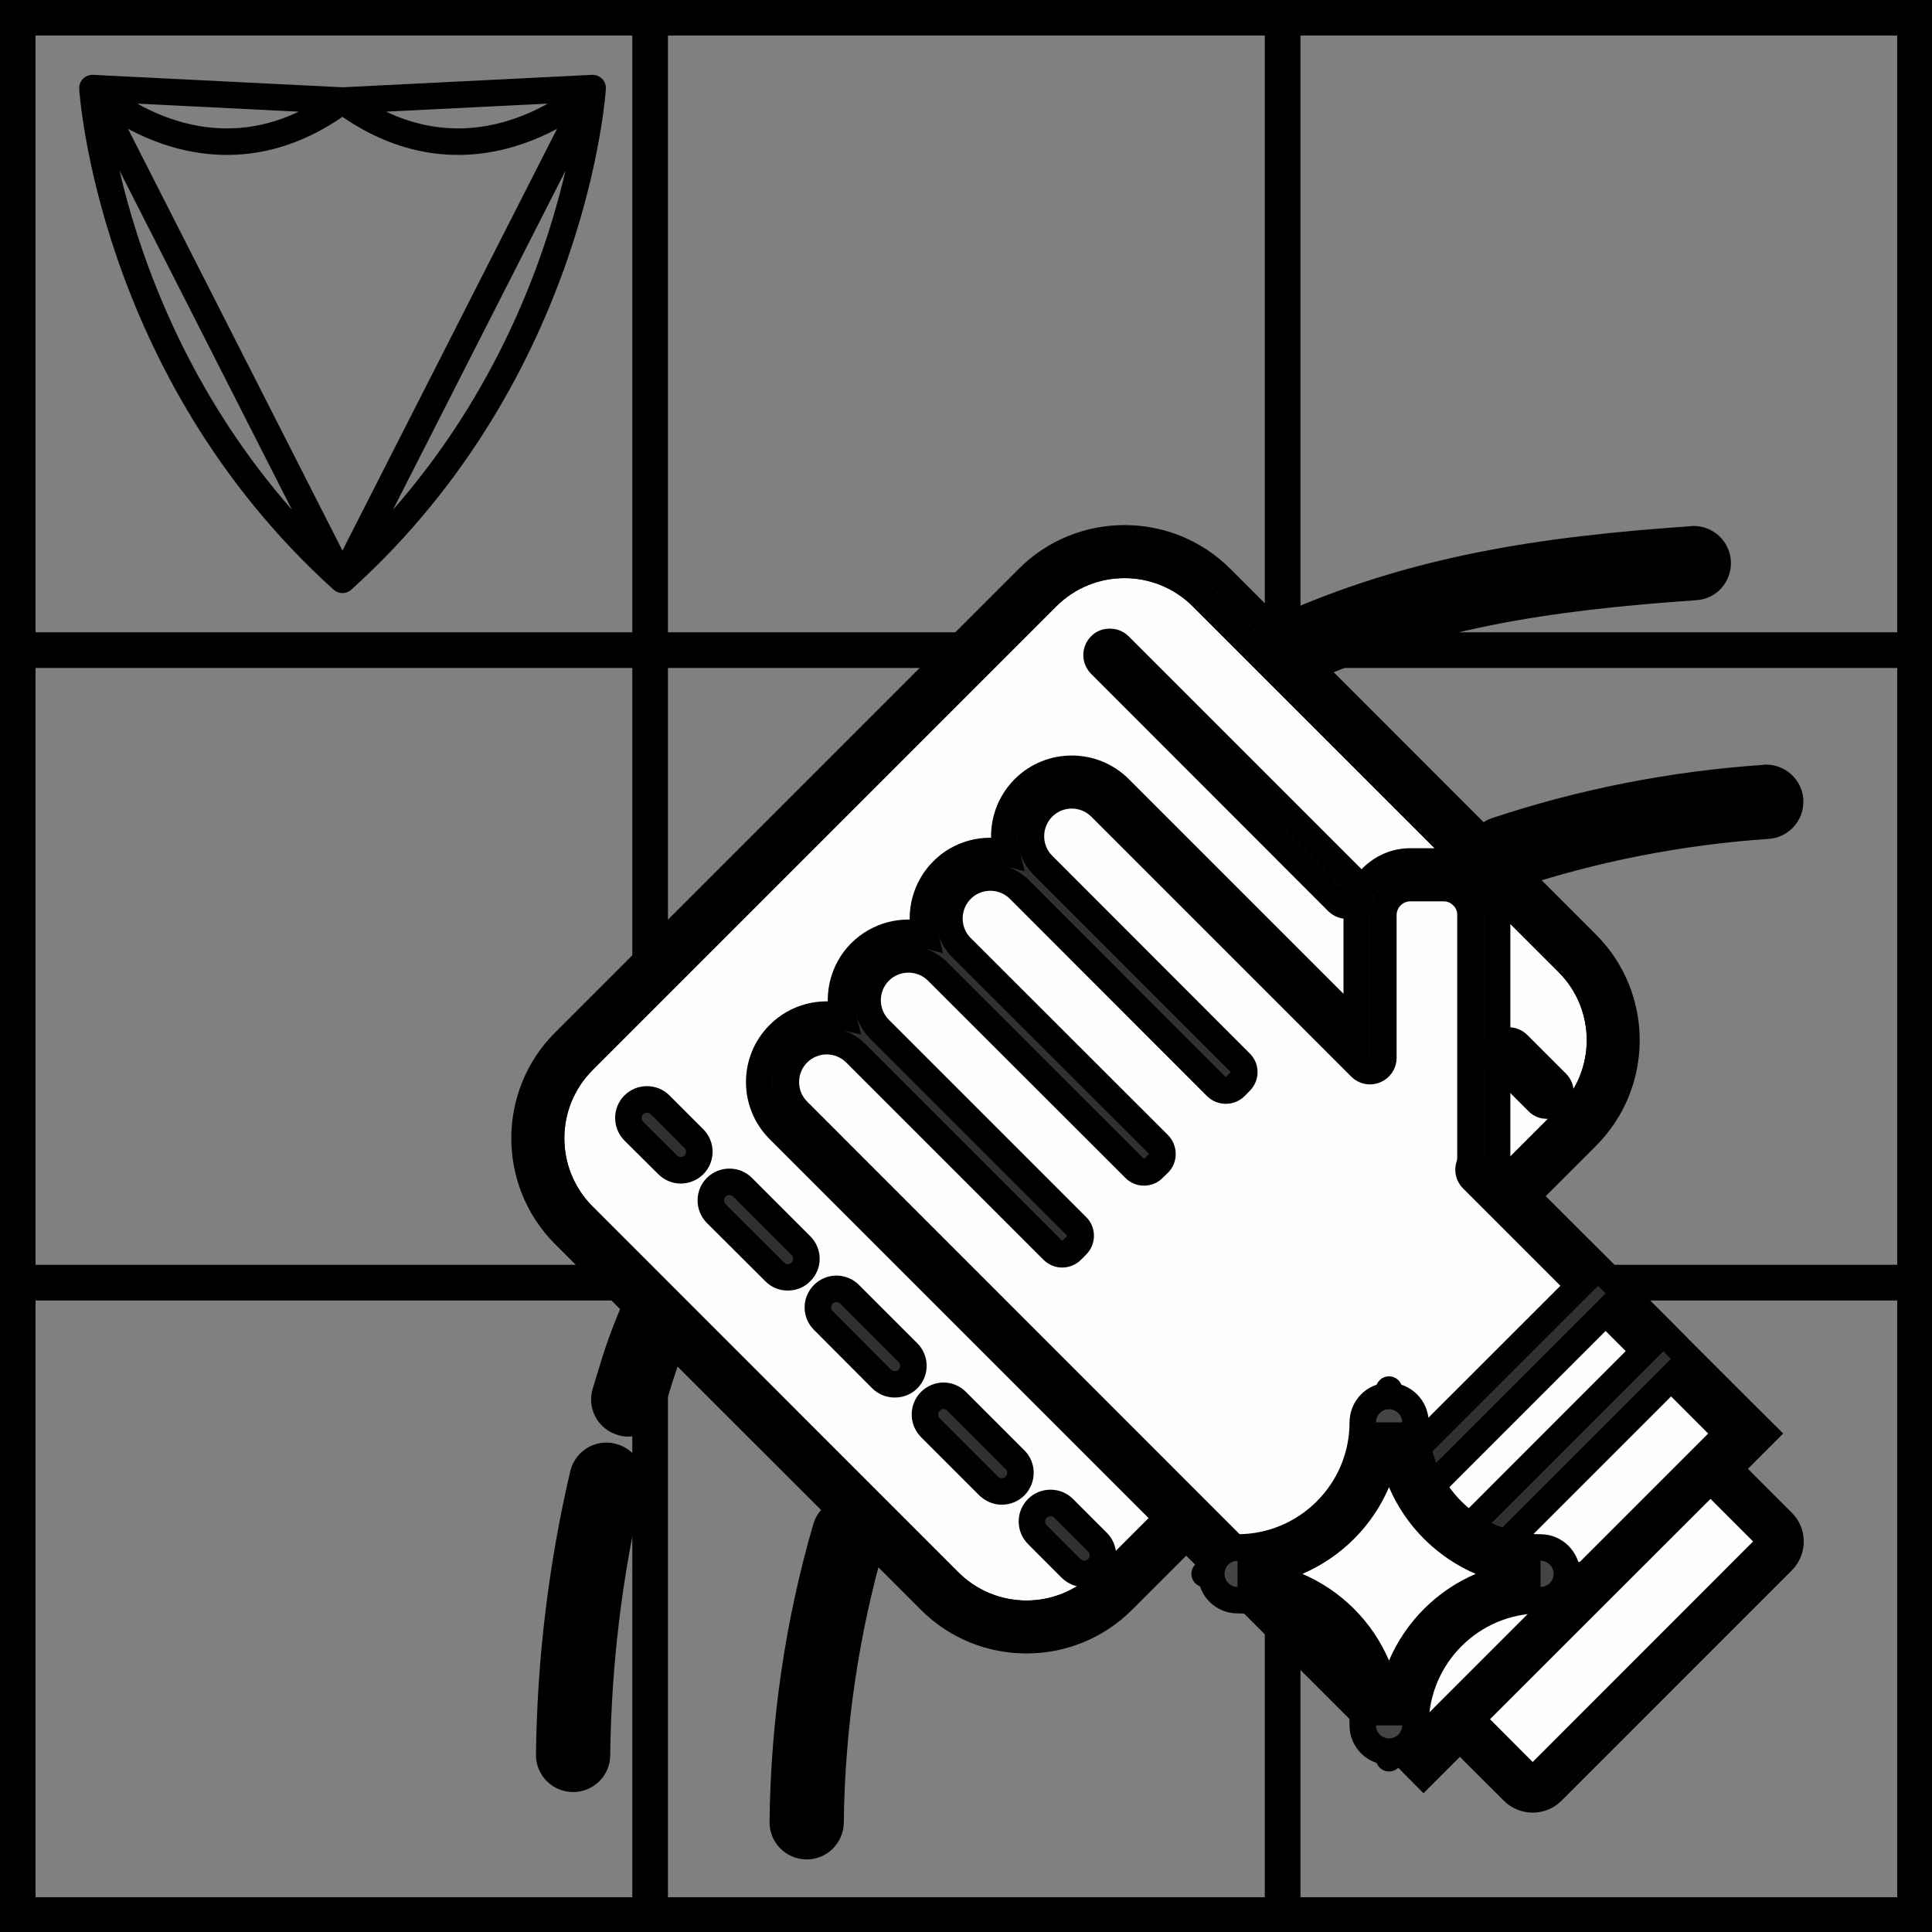 <svg width="40" height="40" viewBox="0 0 40 40" fill="none" xmlns="http://www.w3.org/2000/svg">
<rect x="0" y="0" width="40" height="40" fill="#808080" stroke="none"/>
<g clip-path="url(#clip0_56_1009)">
<path d="M0.367 0.367H13.461V13.461H0.367V0.367Z" stroke="black" stroke-width="0.732" stroke-miterlimit="22.926"/>
<path d="M0.367 13.461H13.461V26.555H0.367V13.461Z" stroke="black" stroke-width="0.732" stroke-miterlimit="22.926"/>
<path d="M26.555 13.461H39.648V26.555H26.555V13.461Z" stroke="black" stroke-width="0.732" stroke-miterlimit="22.926"/>
<path d="M13.461 13.461H26.555V26.555H13.461V13.461Z" stroke="black" stroke-width="0.732" stroke-miterlimit="22.926"/>
<path d="M0.367 26.555H13.461V39.648H0.367V26.555Z" stroke="black" stroke-width="0.732" stroke-miterlimit="22.926"/>
<path d="M26.555 26.555H39.648V39.648H26.555V26.555Z" stroke="black" stroke-width="0.732" stroke-miterlimit="22.926"/>
<path d="M13.461 26.555H26.555V39.648H13.461V26.555Z" stroke="black" stroke-width="0.732" stroke-miterlimit="22.926"/>
<path d="M0.367 0.367H39.648V39.648H0.367V0.367Z" stroke="black" stroke-width="0.732" stroke-miterlimit="22.926"/>
<path d="M26.555 0.367H39.648V13.461H26.555V0.367Z" stroke="black" stroke-width="0.732" stroke-miterlimit="22.926"/>
<path d="M13.461 0.367H26.555V13.461H13.461V0.367Z" stroke="black" stroke-width="0.732" stroke-miterlimit="22.926"/>
<path d="M12.074 21.961L21.676 12.359C22.562 11.473 24 11.473 24.887 12.359L32.461 19.93C33.348 20.816 33.348 22.254 32.461 23.141L22.859 32.746C21.973 33.633 20.535 33.633 19.648 32.746L12.074 25.172C11.188 24.285 11.188 22.848 12.074 21.961Z" fill="#FEFEFE" stroke="black" stroke-width="0.549" stroke-miterlimit="22.926"/>
<path d="M21.676 12.359C22.562 11.473 24 11.473 24.887 12.359L32.461 19.93C33.348 20.816 33.348 22.254 32.461 23.141L22.855 32.746C21.969 33.633 20.531 33.633 19.645 32.746L12.074 25.172C11.188 24.285 11.188 22.848 12.074 21.961L21.676 12.359ZM21.289 11.969L11.684 21.574C10.586 22.672 10.586 24.461 11.684 25.562L19.258 33.133C20.355 34.234 22.148 34.234 23.246 33.133L32.848 23.531C33.949 22.43 33.949 20.641 32.848 19.543L25.277 11.969C24.176 10.871 22.387 10.871 21.289 11.969Z" fill="#303030"/>
<path d="M21.676 12.359C22.562 11.473 24 11.473 24.887 12.359L32.461 19.93C33.348 20.816 33.348 22.254 32.461 23.141L22.855 32.746C21.969 33.633 20.531 33.633 19.645 32.746L12.074 25.172C11.188 24.285 11.188 22.848 12.074 21.961L21.676 12.359ZM21.289 11.969L11.684 21.574C10.586 22.672 10.586 24.461 11.684 25.562L19.258 33.133C20.355 34.234 22.148 34.234 23.246 33.133L32.848 23.531C33.949 22.43 33.949 20.641 32.848 19.543L25.277 11.969C24.176 10.871 22.387 10.871 21.289 11.969Z" stroke="black" stroke-width="0.549" stroke-miterlimit="22.926"/>
<path d="M21.59 16.715C21.922 16.383 22.457 16.383 22.789 16.715L28.172 22.098C28.25 22.176 28.367 22.199 28.469 22.156C28.504 22.141 28.535 22.121 28.559 22.098C28.609 22.047 28.641 21.977 28.641 21.902V18.945C28.641 18.793 28.703 18.652 28.805 18.551C28.902 18.449 29.043 18.387 29.199 18.387H29.887C30.039 18.387 30.176 18.445 30.281 18.551C30.391 18.656 30.445 18.797 30.445 18.945V23.957C30.445 24.016 30.438 24.074 30.418 24.133C30.387 24.23 30.41 24.34 30.484 24.414L32.695 26.621L27.418 31.898L27.965 32.449L33.242 27.172L34.047 27.977L28.77 33.254L29.32 33.801L34.598 28.523L35.754 29.68L29.477 35.961L16.516 23C16.188 22.672 16.188 22.133 16.516 21.805C16.848 21.473 17.383 21.473 17.715 21.805L21.797 25.887C21.906 25.996 22.078 25.996 22.188 25.887L22.293 25.781C22.402 25.672 22.402 25.496 22.293 25.391L18.211 21.309C17.879 20.977 17.879 20.441 18.211 20.109C18.539 19.781 19.078 19.781 19.406 20.109L23.492 24.191C23.598 24.301 23.773 24.301 23.879 24.191L23.988 24.086C24.094 23.98 24.094 23.805 23.988 23.695L19.902 19.613C19.574 19.285 19.574 18.746 19.906 18.414C20.234 18.086 20.773 18.086 21.102 18.414L25.184 22.5C25.293 22.605 25.465 22.605 25.574 22.5L25.68 22.391C25.789 22.285 25.789 22.109 25.68 22.004L21.59 17.91C21.262 17.582 21.262 17.047 21.59 16.715ZM21.203 16.324C20.84 16.688 20.719 17.195 20.836 17.66C20.379 17.547 19.871 17.668 19.516 18.027C19.16 18.383 19.035 18.895 19.148 19.355C18.688 19.238 18.18 19.363 17.82 19.723C17.461 20.082 17.34 20.586 17.453 21.047C16.992 20.934 16.488 21.055 16.129 21.414C15.582 21.961 15.582 22.848 16.125 23.391L29.086 36.348L29.473 36.738L36.531 29.68L36.141 29.293L34.824 27.977L34.438 27.586L33.082 26.23L30.98 24.133C30.992 24.074 30.996 24.016 30.996 23.957V18.945C30.996 18.648 30.879 18.371 30.672 18.16C30.461 17.953 30.184 17.836 29.887 17.836H29.195C28.902 17.836 28.621 17.953 28.414 18.16C28.203 18.371 28.09 18.648 28.09 18.945V21.238L23.176 16.324C22.633 15.781 21.746 15.781 21.203 16.324Z" fill="#303030"/>
<path d="M21.59 16.715C21.922 16.383 22.457 16.383 22.789 16.715L28.172 22.098C28.25 22.176 28.367 22.199 28.469 22.156C28.504 22.141 28.535 22.121 28.559 22.098C28.609 22.047 28.641 21.977 28.641 21.902V18.945C28.641 18.793 28.703 18.652 28.805 18.551C28.902 18.449 29.043 18.387 29.199 18.387H29.887C30.039 18.387 30.176 18.445 30.281 18.551C30.391 18.656 30.445 18.797 30.445 18.945V23.957C30.445 24.016 30.438 24.074 30.418 24.133C30.387 24.23 30.41 24.34 30.484 24.414L32.695 26.621L27.418 31.898L27.965 32.449L33.242 27.172L34.047 27.977L28.77 33.254L29.32 33.801L34.598 28.523L35.754 29.68L29.477 35.961L16.516 23C16.188 22.672 16.188 22.133 16.516 21.805C16.848 21.473 17.383 21.473 17.715 21.805L21.797 25.887C21.906 25.996 22.078 25.996 22.188 25.887L22.293 25.781C22.402 25.672 22.402 25.496 22.293 25.391L18.211 21.309C17.879 20.977 17.879 20.441 18.211 20.109C18.539 19.781 19.078 19.781 19.406 20.109L23.492 24.191C23.598 24.301 23.773 24.301 23.879 24.191L23.988 24.086C24.094 23.98 24.094 23.805 23.988 23.695L19.902 19.613C19.574 19.285 19.574 18.746 19.906 18.414C20.234 18.086 20.773 18.086 21.102 18.414L25.184 22.5C25.293 22.605 25.465 22.605 25.574 22.5L25.68 22.391C25.789 22.285 25.789 22.109 25.68 22.004L21.59 17.91C21.262 17.582 21.262 17.047 21.59 16.715ZM21.203 16.324C20.84 16.688 20.719 17.195 20.836 17.66C20.379 17.547 19.871 17.668 19.516 18.027C19.16 18.383 19.035 18.895 19.148 19.355C18.688 19.238 18.18 19.363 17.82 19.719C17.461 20.078 17.34 20.586 17.453 21.047C16.992 20.934 16.488 21.055 16.129 21.414C15.582 21.961 15.582 22.844 16.129 23.391L29.086 36.348L29.473 36.738L36.531 29.68L36.141 29.293L34.824 27.977L34.438 27.586L33.082 26.23L30.98 24.133C30.992 24.074 30.996 24.016 30.996 23.957V18.945C30.996 18.648 30.879 18.371 30.672 18.16C30.461 17.953 30.184 17.836 29.887 17.836H29.195C28.902 17.836 28.625 17.953 28.414 18.16C28.203 18.371 28.09 18.648 28.09 18.945V21.238L23.176 16.324C22.633 15.781 21.746 15.781 21.203 16.324Z" stroke="black" stroke-width="0.549" stroke-miterlimit="22.926"/>
<path d="M31.73 37.035C31.641 37.035 31.551 37 31.488 36.934L30.148 35.598L35.414 30.332L36.75 31.668C36.887 31.805 36.887 32.027 36.75 32.16L31.977 36.934C31.914 37 31.824 37.035 31.734 37.035H31.73Z" fill="#FEFEFE" stroke="black" stroke-width="0.549" stroke-miterlimit="22.926"/>
<path d="M35.414 30.645L36.594 31.824C36.625 31.859 36.633 31.895 36.633 31.914C36.633 31.934 36.625 31.973 36.594 32.004L31.824 36.777C31.789 36.809 31.75 36.816 31.73 36.816C31.711 36.816 31.676 36.809 31.641 36.777L30.461 35.594L35.414 30.645ZM35.414 30.02L29.836 35.598L31.332 37.09C31.441 37.199 31.586 37.254 31.73 37.254C31.879 37.254 32.023 37.199 32.133 37.09L36.906 32.316C37.125 32.094 37.125 31.734 36.906 31.516L35.41 30.02H35.414Z" fill="#303030"/>
<path d="M35.414 30.645L36.594 31.824C36.625 31.859 36.633 31.895 36.633 31.914C36.633 31.934 36.625 31.973 36.594 32.004L31.824 36.777C31.789 36.809 31.75 36.816 31.73 36.816C31.711 36.816 31.676 36.809 31.641 36.777L30.461 35.594L35.414 30.645ZM35.414 30.02L29.836 35.598L31.332 37.09C31.441 37.199 31.586 37.254 31.73 37.254C31.879 37.254 32.023 37.199 32.133 37.09L36.906 32.316C37.125 32.094 37.125 31.734 36.906 31.516L35.41 30.02H35.414Z" stroke="black" stroke-width="0.549" stroke-miterlimit="22.926"/>
<path d="M22.449 32.367C22.406 32.367 22.363 32.348 22.332 32.316L21.633 31.617C21.57 31.555 21.57 31.449 21.633 31.383C21.664 31.352 21.707 31.336 21.75 31.336C21.793 31.336 21.836 31.352 21.867 31.383L22.566 32.086C22.629 32.148 22.629 32.254 22.566 32.316C22.535 32.348 22.492 32.367 22.449 32.367Z" fill="#757576" stroke="black" stroke-width="0.549" stroke-miterlimit="22.926"/>
<path d="M21.75 31.117C21.652 31.117 21.555 31.152 21.477 31.23C21.328 31.379 21.328 31.621 21.477 31.773L22.176 32.473C22.254 32.547 22.352 32.586 22.449 32.586C22.547 32.586 22.648 32.547 22.723 32.473C22.871 32.324 22.871 32.078 22.723 31.93L22.023 31.23C21.945 31.152 21.848 31.117 21.75 31.117Z" fill="#303030" stroke="black" stroke-width="0.549" stroke-miterlimit="22.926"/>
<path d="M20.742 30.66C20.699 30.66 20.656 30.641 20.625 30.609L19.418 29.402C19.387 29.371 19.371 29.328 19.371 29.285C19.371 29.242 19.387 29.199 19.418 29.168C19.449 29.137 19.488 29.121 19.535 29.121C19.578 29.121 19.621 29.137 19.652 29.168L20.859 30.379C20.926 30.441 20.926 30.547 20.859 30.609C20.828 30.641 20.785 30.66 20.742 30.66ZM18.527 28.441C18.484 28.441 18.441 28.426 18.41 28.395L17.203 27.188C17.137 27.121 17.137 27.016 17.203 26.953C17.23 26.922 17.273 26.902 17.316 26.902C17.363 26.902 17.402 26.922 17.434 26.953L18.645 28.16C18.676 28.191 18.691 28.234 18.691 28.277C18.691 28.32 18.676 28.363 18.645 28.395C18.613 28.426 18.57 28.441 18.527 28.441ZM16.312 26.227C16.266 26.227 16.227 26.211 16.195 26.18L14.984 24.969C14.953 24.938 14.938 24.898 14.938 24.852C14.938 24.809 14.953 24.766 14.984 24.734C15.016 24.707 15.059 24.688 15.102 24.688C15.145 24.688 15.188 24.707 15.219 24.734L16.426 25.945C16.457 25.977 16.477 26.016 16.477 26.062C16.477 26.105 16.457 26.148 16.426 26.18C16.395 26.211 16.355 26.227 16.312 26.227Z" fill="#757576" stroke="black" stroke-width="0.549" stroke-miterlimit="22.926"/>
<path d="M15.102 24.469C15.004 24.469 14.906 24.504 14.828 24.582C14.68 24.73 14.68 24.973 14.828 25.125L16.039 26.332C16.113 26.41 16.211 26.445 16.309 26.445C16.41 26.445 16.508 26.41 16.582 26.332C16.734 26.184 16.734 25.941 16.582 25.789L15.375 24.582C15.297 24.504 15.199 24.469 15.102 24.469ZM17.316 26.684C17.219 26.684 17.121 26.723 17.047 26.797C16.895 26.945 16.895 27.191 17.047 27.34L18.254 28.551C18.328 28.625 18.43 28.66 18.527 28.66C18.625 28.66 18.723 28.625 18.797 28.551C18.949 28.398 18.949 28.156 18.797 28.004L17.59 26.797C17.516 26.723 17.418 26.684 17.316 26.684ZM19.535 28.898C19.438 28.898 19.336 28.938 19.262 29.012C19.113 29.164 19.113 29.406 19.262 29.559L20.469 30.766C20.547 30.84 20.645 30.879 20.742 30.879C20.84 30.879 20.941 30.84 21.016 30.766C21.164 30.613 21.164 30.371 21.016 30.223L19.805 29.012C19.73 28.938 19.633 28.898 19.535 28.898Z" fill="#303030" stroke="black" stroke-width="0.549" stroke-miterlimit="22.926"/>
<path d="M14.094 24.012C14.051 24.012 14.008 23.992 13.977 23.961L13.277 23.262C13.246 23.23 13.23 23.188 13.23 23.145C13.23 23.102 13.246 23.059 13.277 23.027C13.309 22.996 13.352 22.98 13.395 22.98C13.438 22.98 13.48 22.996 13.512 23.027L14.211 23.727C14.277 23.793 14.277 23.898 14.211 23.961C14.18 23.992 14.137 24.012 14.094 24.012Z" fill="#757576" stroke="black" stroke-width="0.549" stroke-miterlimit="22.926"/>
<path d="M13.395 22.762C13.297 22.762 13.199 22.797 13.121 22.875C12.973 23.023 12.973 23.266 13.121 23.418L13.824 24.117C13.898 24.191 13.996 24.23 14.094 24.23C14.191 24.23 14.293 24.191 14.367 24.117C14.516 23.969 14.516 23.723 14.367 23.574L13.668 22.875C13.59 22.797 13.492 22.762 13.395 22.762Z" fill="#303030" stroke="black" stroke-width="0.549" stroke-miterlimit="22.926"/>
<path d="M27.891 18.531C27.879 18.531 27.867 18.527 27.852 18.516L22.938 13.602C22.918 13.578 22.918 13.547 22.938 13.523C22.953 13.512 22.969 13.508 22.977 13.508C22.988 13.508 23.004 13.512 23.016 13.523L27.93 18.438C27.941 18.449 27.945 18.465 27.945 18.477C27.945 18.484 27.941 18.5 27.93 18.516C27.918 18.527 27.902 18.531 27.891 18.531Z" fill="#757576" stroke="black" stroke-width="0.549" stroke-miterlimit="22.926"/>
<path d="M22.977 13.289C22.906 13.289 22.836 13.312 22.785 13.367C22.676 13.477 22.676 13.648 22.785 13.758L27.695 18.672C27.75 18.723 27.82 18.75 27.891 18.75C27.961 18.75 28.031 18.723 28.086 18.672C28.191 18.562 28.191 18.387 28.086 18.281L23.172 13.367C23.117 13.312 23.047 13.289 22.977 13.289Z" fill="#303030" stroke="black" stroke-width="0.549" stroke-miterlimit="22.926"/>
<path d="M32.031 22.672C32.023 22.672 32.008 22.668 31.992 22.656L31.195 21.859C31.184 21.844 31.18 21.828 31.18 21.82C31.18 21.809 31.184 21.793 31.195 21.781C31.211 21.766 31.227 21.766 31.234 21.766C31.246 21.766 31.262 21.766 31.273 21.781L32.07 22.578C32.094 22.602 32.094 22.637 32.07 22.656C32.059 22.668 32.043 22.672 32.031 22.672Z" fill="#757576" stroke="black" stroke-width="0.549" stroke-miterlimit="22.926"/>
<path d="M31.234 21.543C31.164 21.543 31.094 21.57 31.039 21.625C30.934 21.73 30.934 21.906 31.039 22.012L31.84 22.812C31.891 22.867 31.961 22.891 32.031 22.891C32.102 22.891 32.172 22.867 32.227 22.812C32.336 22.703 32.336 22.531 32.227 22.422L31.43 21.625C31.375 21.57 31.305 21.543 31.234 21.543Z" fill="#303030" stroke="black" stroke-width="0.549" stroke-miterlimit="22.926"/>
<path d="M26.723 13.738C26.617 13.738 26.516 13.672 26.473 13.574C26.41 13.438 26.473 13.273 26.609 13.211C29.32 11.996 31.941 11.602 35.047 11.387C35.055 11.387 35.062 11.387 35.066 11.387C35.211 11.387 35.332 11.496 35.34 11.641C35.348 11.723 35.316 11.797 35.262 11.855C35.215 11.902 35.152 11.93 35.086 11.934C31.953 12.152 29.48 12.527 26.836 13.715C26.801 13.73 26.762 13.738 26.723 13.738Z" fill="#757576" stroke="black" stroke-width="0.549" stroke-miterlimit="22.926"/>
<path d="M35.066 11.605C35.094 11.605 35.121 11.625 35.121 11.656C35.125 11.676 35.113 11.691 35.105 11.699C35.098 11.707 35.086 11.715 35.07 11.715C31.914 11.934 29.418 12.312 26.746 13.512C26.738 13.516 26.73 13.516 26.723 13.516C26.707 13.516 26.684 13.508 26.672 13.484C26.66 13.457 26.672 13.426 26.699 13.41C29.379 12.207 31.98 11.82 35.062 11.605H35.066ZM35.066 11.164C35.055 11.164 35.043 11.164 35.031 11.168C31.902 11.383 29.258 11.781 26.52 13.012C26.273 13.121 26.16 13.414 26.273 13.664C26.355 13.848 26.535 13.957 26.723 13.957C26.793 13.957 26.859 13.941 26.926 13.914C29.539 12.738 31.992 12.371 35.102 12.152C35.227 12.145 35.336 12.094 35.418 12.012C35.516 11.914 35.57 11.773 35.562 11.625C35.543 11.363 35.324 11.164 35.066 11.164Z" fill="#303030"/>
<path d="M35.066 11.605C35.094 11.605 35.121 11.625 35.121 11.656C35.125 11.676 35.113 11.691 35.105 11.699C35.098 11.707 35.086 11.715 35.07 11.715C31.914 11.934 29.418 12.312 26.746 13.512C26.738 13.516 26.73 13.516 26.723 13.516C26.707 13.516 26.684 13.508 26.672 13.484C26.66 13.457 26.672 13.426 26.699 13.41C29.379 12.207 31.98 11.82 35.062 11.605H35.066ZM35.066 11.164C35.055 11.164 35.043 11.164 35.031 11.168C31.902 11.383 29.258 11.781 26.52 13.012C26.273 13.121 26.16 13.414 26.273 13.664C26.355 13.848 26.535 13.957 26.723 13.957C26.793 13.957 26.859 13.941 26.926 13.914C29.539 12.738 31.992 12.371 35.102 12.152C35.227 12.145 35.336 12.094 35.418 12.012C35.516 11.914 35.57 11.773 35.562 11.625C35.543 11.363 35.324 11.164 35.066 11.164Z" stroke="black" stroke-width="0.549" stroke-miterlimit="22.926"/>
<path d="M13.008 29.25C12.98 29.25 12.953 29.246 12.926 29.238C12.781 29.191 12.703 29.039 12.746 28.895C12.781 28.777 12.812 28.676 12.84 28.586C12.984 28.113 13.055 27.875 13.297 27.285C13.34 27.184 13.441 27.113 13.551 27.113C13.586 27.113 13.621 27.121 13.656 27.137C13.797 27.191 13.863 27.355 13.805 27.496C13.574 28.062 13.516 28.262 13.367 28.746L13.355 28.777C13.332 28.859 13.305 28.953 13.27 29.055C13.258 29.098 13.234 29.137 13.203 29.168C13.152 29.219 13.082 29.25 13.008 29.25Z" fill="#757576" stroke="black" stroke-width="0.549" stroke-miterlimit="22.926"/>
<path d="M13.551 27.336C13.559 27.336 13.566 27.336 13.574 27.34C13.602 27.352 13.613 27.383 13.602 27.41C13.367 27.988 13.301 28.203 13.156 28.68L13.148 28.711C13.121 28.797 13.094 28.887 13.062 28.992C13.059 29 13.055 29.008 13.047 29.012C13.039 29.023 13.023 29.027 13.008 29.027C13.004 29.027 13 29.027 12.992 29.027C12.965 29.016 12.949 28.988 12.957 28.957C12.992 28.844 13.023 28.742 13.051 28.648C13.195 28.168 13.262 27.949 13.5 27.367C13.512 27.344 13.535 27.336 13.551 27.336ZM13.551 26.895C13.355 26.895 13.172 27.012 13.094 27.203C12.848 27.801 12.773 28.043 12.629 28.52C12.602 28.613 12.57 28.715 12.535 28.828C12.453 29.09 12.602 29.367 12.863 29.445C12.91 29.461 12.961 29.469 13.008 29.469C13.141 29.469 13.266 29.414 13.359 29.324C13.414 29.27 13.457 29.199 13.48 29.117C13.516 29.004 13.547 28.902 13.574 28.809C13.723 28.332 13.781 28.133 14.012 27.574C14.113 27.324 13.992 27.035 13.738 26.93C13.68 26.906 13.613 26.895 13.551 26.895Z" fill="#303030"/>
<path d="M13.551 27.336C13.559 27.336 13.566 27.336 13.574 27.34C13.602 27.352 13.613 27.383 13.602 27.41C13.367 27.988 13.301 28.203 13.156 28.68L13.148 28.711C13.121 28.797 13.094 28.887 13.062 28.992C13.059 29 13.055 29.008 13.047 29.012C13.039 29.023 13.023 29.027 13.008 29.027C13.004 29.027 13 29.027 12.992 29.027C12.965 29.016 12.949 28.988 12.957 28.957C12.992 28.844 13.023 28.742 13.051 28.648C13.195 28.168 13.262 27.949 13.5 27.367C13.512 27.344 13.535 27.336 13.551 27.336ZM13.551 26.895C13.355 26.895 13.172 27.012 13.094 27.203C12.848 27.801 12.773 28.043 12.629 28.52C12.602 28.613 12.57 28.715 12.535 28.828C12.453 29.09 12.602 29.367 12.863 29.445C12.91 29.461 12.961 29.469 13.008 29.469C13.141 29.469 13.266 29.414 13.359 29.324C13.414 29.27 13.457 29.199 13.48 29.117C13.516 29.004 13.547 28.902 13.574 28.809C13.723 28.332 13.781 28.133 14.012 27.578C14.113 27.324 13.992 27.035 13.738 26.93C13.68 26.906 13.613 26.895 13.551 26.895Z" stroke="black" stroke-width="0.549" stroke-miterlimit="22.926"/>
<path d="M11.863 36.605C11.789 36.605 11.719 36.578 11.668 36.523C11.617 36.473 11.59 36.402 11.59 36.328C11.613 34.379 11.848 32.441 12.289 30.574C12.32 30.449 12.43 30.359 12.559 30.359C12.578 30.359 12.598 30.363 12.621 30.367C12.77 30.402 12.859 30.551 12.824 30.699C12.395 32.531 12.164 34.426 12.141 36.336C12.141 36.406 12.113 36.477 12.059 36.527C12.008 36.578 11.938 36.605 11.867 36.605H11.863Z" fill="#757576" stroke="black" stroke-width="0.549" stroke-miterlimit="22.926"/>
<path d="M12.559 30.141V30.582C12.562 30.582 12.566 30.582 12.57 30.582C12.598 30.59 12.617 30.617 12.609 30.648C12.176 32.496 11.941 34.406 11.922 36.332C11.922 36.348 11.914 36.359 11.906 36.371C11.898 36.379 11.883 36.387 11.863 36.387C11.848 36.387 11.836 36.383 11.824 36.371C11.816 36.359 11.809 36.348 11.809 36.332C11.832 34.398 12.066 32.477 12.504 30.625C12.508 30.594 12.535 30.582 12.555 30.582V30.141H12.559ZM12.559 30.141C12.332 30.141 12.129 30.293 12.074 30.523C11.633 32.406 11.395 34.359 11.371 36.328C11.367 36.602 11.586 36.824 11.859 36.828C11.863 36.828 11.863 36.828 11.867 36.828C12.004 36.828 12.125 36.773 12.215 36.684C12.305 36.594 12.359 36.473 12.359 36.34C12.383 34.445 12.609 32.566 13.039 30.75C13.102 30.484 12.938 30.219 12.672 30.156C12.633 30.145 12.594 30.141 12.559 30.141Z" fill="#303030"/>
<path d="M12.559 30.141V30.582C12.562 30.582 12.566 30.582 12.57 30.582C12.598 30.59 12.617 30.617 12.609 30.648C12.176 32.496 11.941 34.406 11.922 36.332C11.922 36.348 11.914 36.359 11.906 36.371C11.898 36.379 11.883 36.387 11.863 36.387C11.848 36.387 11.836 36.383 11.824 36.371C11.816 36.359 11.809 36.348 11.809 36.332C11.832 34.398 12.066 32.477 12.504 30.625C12.508 30.594 12.535 30.582 12.555 30.582V30.141M12.559 30.141C12.332 30.141 12.129 30.293 12.074 30.523C11.633 32.406 11.395 34.359 11.371 36.328C11.367 36.602 11.586 36.824 11.859 36.828C11.863 36.828 11.863 36.828 11.867 36.828C12.004 36.828 12.125 36.773 12.215 36.684C12.305 36.594 12.359 36.473 12.359 36.34C12.383 34.445 12.609 32.566 13.039 30.75C13.102 30.484 12.938 30.219 12.672 30.156C12.633 30.145 12.594 30.141 12.559 30.141Z" stroke="black" stroke-width="0.549" stroke-miterlimit="22.926"/>
<path d="M31.133 17.945C31.016 17.945 30.91 17.867 30.871 17.758C30.824 17.613 30.902 17.457 31.047 17.41C32.812 16.82 34.664 16.457 36.547 16.328C36.555 16.328 36.562 16.328 36.566 16.328C36.711 16.328 36.832 16.438 36.84 16.582C36.848 16.66 36.816 16.738 36.762 16.797C36.715 16.844 36.652 16.871 36.586 16.875C34.746 17.004 32.941 17.359 31.219 17.93C31.191 17.941 31.16 17.945 31.133 17.945Z" fill="#757576" stroke="black" stroke-width="0.549" stroke-miterlimit="22.926"/>
<path d="M36.566 16.547C36.594 16.547 36.621 16.566 36.621 16.598C36.625 16.617 36.613 16.633 36.605 16.641C36.598 16.648 36.586 16.656 36.57 16.656C34.715 16.785 32.891 17.145 31.152 17.723C31.145 17.723 31.141 17.723 31.133 17.723C31.117 17.723 31.09 17.715 31.082 17.688C31.07 17.656 31.086 17.625 31.117 17.617C32.863 17.035 34.695 16.676 36.562 16.547C36.566 16.547 36.566 16.547 36.566 16.547ZM36.566 16.105C36.555 16.105 36.543 16.105 36.535 16.109C34.629 16.238 32.762 16.605 30.977 17.199C30.719 17.285 30.578 17.566 30.664 17.824C30.734 18.031 30.926 18.164 31.133 18.164C31.184 18.164 31.238 18.156 31.289 18.137C32.992 17.57 34.781 17.219 36.602 17.094C36.727 17.086 36.836 17.031 36.918 16.949C37.016 16.852 37.07 16.715 37.062 16.566C37.043 16.305 36.824 16.105 36.566 16.105Z" fill="#303030"/>
<path d="M36.566 16.547C36.594 16.547 36.621 16.566 36.621 16.598C36.625 16.617 36.613 16.633 36.605 16.641C36.598 16.648 36.586 16.656 36.57 16.656C34.715 16.785 32.891 17.145 31.152 17.723C31.145 17.723 31.141 17.723 31.133 17.723C31.117 17.723 31.09 17.715 31.082 17.688C31.07 17.656 31.086 17.625 31.117 17.617C32.863 17.035 34.695 16.676 36.562 16.547C36.566 16.547 36.566 16.547 36.566 16.547ZM36.566 16.105C36.555 16.105 36.543 16.105 36.535 16.109C34.629 16.238 32.762 16.605 30.977 17.199C30.719 17.285 30.578 17.566 30.664 17.824C30.73 18.031 30.926 18.164 31.133 18.164C31.184 18.164 31.238 18.156 31.289 18.137C32.992 17.57 34.781 17.219 36.602 17.094C36.727 17.086 36.836 17.031 36.918 16.949C37.016 16.852 37.07 16.715 37.062 16.566C37.043 16.305 36.824 16.105 36.566 16.105Z" stroke="black" stroke-width="0.549" stroke-miterlimit="22.926"/>
<path d="M16.699 38.004C16.625 38 16.555 37.973 16.504 37.918C16.453 37.867 16.426 37.797 16.426 37.723C16.449 35.664 16.75 33.637 17.312 31.695C17.348 31.578 17.453 31.496 17.574 31.496C17.602 31.496 17.629 31.5 17.652 31.508C17.797 31.551 17.883 31.703 17.84 31.848C17.289 33.742 17 35.723 16.977 37.73C16.977 37.805 16.945 37.871 16.895 37.922C16.844 37.973 16.773 38.004 16.703 38.004H16.699Z" fill="#757576" stroke="black" stroke-width="0.549" stroke-miterlimit="22.926"/>
<path d="M17.574 31.715C17.582 31.715 17.586 31.719 17.59 31.719C17.621 31.727 17.637 31.758 17.629 31.785C17.074 33.699 16.781 35.699 16.758 37.727C16.758 37.742 16.75 37.754 16.738 37.766C16.73 37.773 16.719 37.781 16.699 37.781C16.684 37.781 16.672 37.777 16.66 37.766C16.652 37.754 16.645 37.742 16.645 37.727C16.668 35.688 16.965 33.68 17.523 31.758C17.531 31.73 17.555 31.715 17.574 31.715ZM17.574 31.277C17.363 31.277 17.164 31.418 17.102 31.633C16.531 33.594 16.23 35.645 16.207 37.723C16.203 37.996 16.422 38.219 16.695 38.223H16.699C16.836 38.223 16.961 38.168 17.051 38.078C17.137 37.988 17.195 37.867 17.195 37.734C17.219 35.746 17.508 33.785 18.051 31.91C18.129 31.648 17.977 31.371 17.715 31.297C17.668 31.285 17.621 31.277 17.574 31.277Z" fill="#303030"/>
<path d="M17.574 31.715C17.582 31.715 17.586 31.719 17.59 31.719C17.621 31.727 17.637 31.758 17.629 31.785C17.074 33.699 16.781 35.699 16.758 37.727C16.758 37.742 16.75 37.754 16.738 37.766C16.73 37.773 16.719 37.781 16.699 37.781C16.684 37.781 16.672 37.777 16.66 37.766C16.652 37.754 16.645 37.742 16.645 37.727C16.668 35.688 16.965 33.68 17.523 31.758C17.531 31.73 17.555 31.715 17.574 31.715ZM17.574 31.277C17.363 31.277 17.164 31.418 17.102 31.633C16.531 33.594 16.23 35.645 16.207 37.723C16.203 37.996 16.422 38.219 16.695 38.223H16.699C16.836 38.223 16.961 38.168 17.051 38.078C17.137 37.988 17.195 37.867 17.195 37.734C17.219 35.746 17.508 33.785 18.051 31.91C18.129 31.648 17.977 31.375 17.715 31.297C17.668 31.285 17.621 31.277 17.574 31.277Z" stroke="black" stroke-width="0.549" stroke-miterlimit="22.926"/>
<path d="M30.445 18.945C30.445 18.797 30.391 18.656 30.281 18.551C30.176 18.445 30.039 18.387 29.887 18.387H29.199C28.891 18.387 28.641 18.637 28.641 18.945V21.902C28.641 22.012 28.574 22.113 28.469 22.156C28.367 22.199 28.25 22.176 28.172 22.098L22.789 16.715C22.457 16.383 21.922 16.383 21.59 16.715C21.262 17.047 21.262 17.582 21.59 17.91L25.68 22.004C25.789 22.109 25.789 22.285 25.68 22.391L25.574 22.5C25.465 22.605 25.293 22.605 25.184 22.5L21.102 18.414C20.77 18.086 20.234 18.086 19.906 18.414C19.574 18.746 19.574 19.285 19.902 19.613L23.988 23.695C24.094 23.805 24.094 23.98 23.988 24.086L23.879 24.191C23.773 24.301 23.598 24.301 23.492 24.191L19.406 20.109C19.078 19.781 18.539 19.781 18.211 20.109C17.879 20.441 17.879 20.977 18.211 21.309L22.293 25.391C22.402 25.496 22.402 25.672 22.293 25.781L22.188 25.887C22.078 25.996 21.906 25.996 21.797 25.887L17.715 21.805C17.383 21.473 16.848 21.473 16.516 21.805C16.188 22.133 16.188 22.672 16.516 23L29.473 35.961L35.754 29.68L34.598 28.523L29.32 33.801L28.77 33.254L34.047 27.973L33.242 27.168L27.965 32.445L27.414 31.898L32.695 26.621L30.484 24.41C30.41 24.336 30.387 24.23 30.418 24.133C30.438 24.074 30.445 24.016 30.445 23.957V18.945Z" fill="#FEFEFE" stroke="black" stroke-width="0.549" stroke-miterlimit="22.926"/>
<path d="M32.574 32.586C30.469 32.586 28.758 30.879 28.758 28.77C28.758 30.879 27.051 32.586 24.941 32.586C27.051 32.586 28.758 34.293 28.758 36.402C28.758 34.293 30.469 32.586 32.574 32.586Z" fill="#FEFEFE" stroke="black" stroke-width="0.549" stroke-miterlimit="22.926" stroke-linejoin="round"/>
<path d="M28.758 35.996C28.609 35.996 28.484 35.871 28.484 35.723C28.484 34.145 27.203 32.859 25.621 32.859C25.473 32.859 25.352 32.734 25.352 32.586C25.352 32.434 25.473 32.312 25.621 32.312C27.203 32.312 28.484 31.027 28.484 29.449C28.484 29.297 28.609 29.176 28.758 29.176C28.91 29.176 29.031 29.297 29.031 29.449C29.031 31.027 30.316 32.312 31.895 32.312C32.047 32.312 32.168 32.434 32.168 32.586C32.168 32.734 32.047 32.859 31.895 32.859C30.316 32.859 29.031 34.145 29.031 35.723C29.031 35.871 28.91 35.996 28.758 35.996Z" fill="#FEFEFE" stroke="black" stroke-width="0.549" stroke-miterlimit="22.926"/>
<path d="M28.758 29.449C28.758 31.18 30.164 32.586 31.895 32.586C30.164 32.586 28.758 33.988 28.758 35.723C28.758 33.988 27.355 32.586 25.621 32.586C27.355 32.586 28.758 31.18 28.758 29.449ZM28.758 28.902C28.457 28.902 28.215 29.148 28.215 29.449C28.215 30.879 27.051 32.039 25.621 32.039C25.32 32.039 25.078 32.285 25.078 32.586C25.078 32.887 25.32 33.129 25.621 33.129C27.051 33.129 28.215 34.293 28.215 35.723C28.215 36.023 28.457 36.266 28.758 36.266C29.059 36.266 29.305 36.023 29.305 35.723C29.305 34.293 30.465 33.129 31.895 33.129C32.195 33.129 32.441 32.887 32.441 32.586C32.441 32.285 32.195 32.039 31.895 32.039C30.465 32.039 29.305 30.879 29.305 29.449C29.305 29.148 29.059 28.902 28.758 28.902Z" fill="#454546"/>
<path d="M28.758 29.449C28.758 31.18 30.164 32.586 31.895 32.586C30.164 32.586 28.758 33.988 28.758 35.723C28.758 33.988 27.355 32.586 25.621 32.586C27.355 32.586 28.758 31.18 28.758 29.449ZM28.758 28.902C28.457 28.902 28.215 29.148 28.215 29.449C28.215 30.879 27.051 32.039 25.621 32.039C25.32 32.039 25.078 32.285 25.078 32.586C25.078 32.887 25.32 33.129 25.621 33.129C27.051 33.129 28.215 34.293 28.215 35.723C28.215 36.023 28.457 36.266 28.758 36.266C29.059 36.266 29.305 36.023 29.305 35.723C29.305 34.293 30.465 33.129 31.895 33.129C32.195 33.129 32.441 32.887 32.441 32.586C32.441 32.285 32.195 32.039 31.895 32.039C30.465 32.039 29.305 30.879 29.305 29.449C29.305 29.148 29.059 28.902 28.758 28.902Z" stroke="black" stroke-width="0.549" stroke-miterlimit="22.926"/>
<path d="M1.914 1.824C1.914 1.824 2.27 7.652 7.09 12.004ZM12.27 1.824C12.27 1.824 9.859 4.137 7.09 2.082ZM1.914 1.824C1.914 1.824 4.324 4.137 7.09 2.082ZM12.27 1.824C12.27 1.824 11.91 7.652 7.09 12.004Z" stroke="black" stroke-width="0.549" stroke-miterlimit="22.926" stroke-linecap="round" stroke-linejoin="round"/>
</g>
<defs>
<clipPath id="clip0_56_1009">
<rect width="40" height="40" fill="white"/>
</clipPath>
</defs>
</svg>
